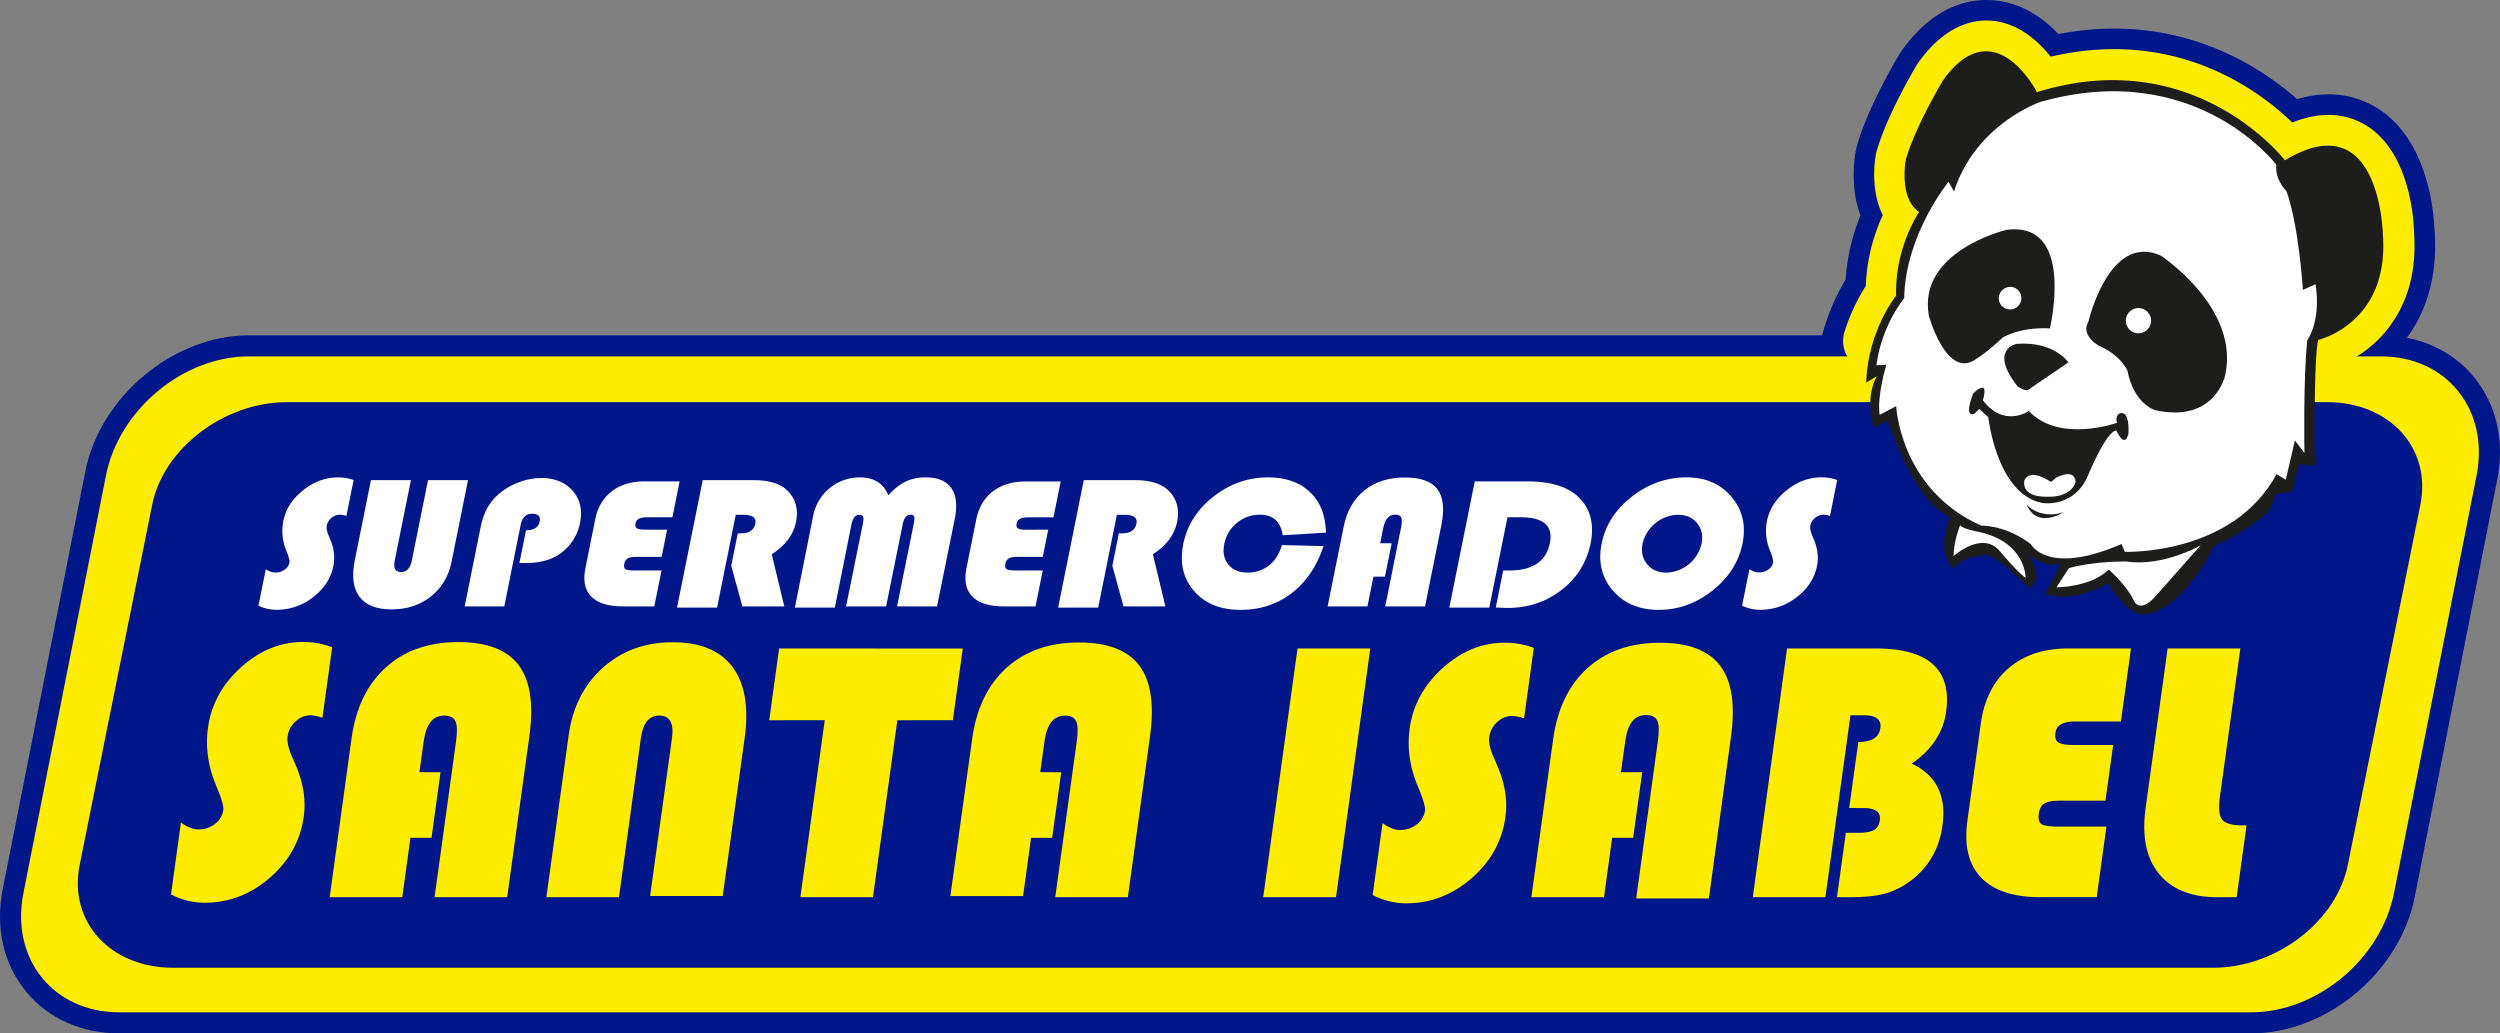<svg id="a5a1cb01-0e5f-4456-a8a3-8d864ca8b0ff" data-name="Capa 1" xmlns="http://www.w3.org/2000/svg" width="2019.97" height="834.94" viewBox="0 0 2019.97 834.94">
  <rect x="0" y="0" width="2019.97" height="834.94" fill="#808080" stroke="none"/>
  <g>
    <path d="M1583.11,408.46c-17.1-25.56-26.72-56.66-26.72-56.66l-11,6.14c-8.41-25.35,2.08-41.91,2.08-41.91l-8.61,5.21C1540.15,279.36,1563,251,1563,251c-1-39.36,18.59-67.6,18.59-67.6-16.61-11.3-10.8-42.14-10.8-42.14,7.62-26.87,30-64.11,30-64.11,41.54-58.21,76,9.36,76,9.36,127.66-39.66,200.38,55.09,200.38,55.09,77.44-47,79.19,60.68,79.19,60.68,4.92,71.37-52.39,84.46-52.39,84.46-3.92,19.48-2.56,101.45-2.56,101.45l-12.91-1-5.41,22-13.59,2.23L1866,422c-4.56,9.11-31.43,25.41-46.23,31.12,0,0-25.12,53.9-57.71,55.38-10,.47-24.73-18.92-27.52-25.08-8.6,4.17-28.17,15.1-51.08,8.64l12.68-24.44s-12.35,4.34-26.71-7.57c0,0,14.59,16.91,1.28,27.57,0,0-27.7-28.85-36.41-27.2s-17.49,2.06-24.6,11.18c0,0-15.55-10.58-3.18-41.29A73.88,73.88,0,0,1,1583.11,408.46Z" transform="translate(-30.97 -12.06)" style="fill: #001689"/>
    <path d="M1617.48,385.44c-13.37-20-21.53-45.7-21.61-46a41.43,41.43,0,0,0-59.73-23.81l-11,6.14a41.39,41.39,0,0,1,59.5,23.09c-2-5.9-.88-9.06-.75-9.4a17.36,17.36,0,0,1-1.5,2.7A41.4,41.4,0,0,0,1526,280.58l-8.6,5.21a41.39,41.39,0,0,1,62.82,36.68,88,88,0,0,1,15.32-46,40.58,40.58,0,0,1-4.63,5,41.36,41.36,0,0,0,13.42-31.59c-.64-24.51,11.39-43.16,11.51-43.35a41.05,41.05,0,0,1-5.16,6.23,41.41,41.41,0,0,0-5.86-63.64,17,17,0,0,1,6.64,8,28.33,28.33,0,0,1,0-8.72l-.09.46c-.23,1.22-.51,2.43-.85,3.63,4.42-15.58,18.09-41.44,25.68-54.08-.56.94-1.15,1.84-1.79,2.73,4.23-5.93,6.72-7.52,6.74-7.54-2.48,1.55-8.16,1.65-10.67.19,2.39,1.39,7.14,7.25,9.59,11.82.29.56.6,1.12.91,1.66A41.39,41.39,0,0,0,1689,126c97.4-30.22,153.21,38.14,155.54,41.08a41,41,0,0,0,54.09,9.91c9.21-5.59,13.32-5.87,13.36-5.87a9,9,0,0,1-5.49-2.2c3.93,4.18,8.13,21.13,8.47,34.22v-1.21c0,1.07,0,2.13.09,3.19,2.08,30.09-12.49,38.93-21.36,41.52.33-.1.66-.19,1-.26a41.39,41.39,0,0,0-31.37,32.18c-4.33,21.54-3.79,84.31-3.36,110.3a41.39,41.39,0,0,1,40.65-42.12c1.32,0,2.64,0,3.95.12l-12.91-1a41.4,41.4,0,0,0-43.38,31.4l-5.41,22a41.39,41.39,0,0,1,33.48-30.95l-13.58,2.24a41.4,41.4,0,0,0-32.58,27.8l-3.52,10.61a43,43,0,0,1,2.27-5.48,23.88,23.88,0,0,1,3.81-5.72c-3.92,3.92-19.3,13.41-27.91,16.73a41.35,41.35,0,0,0-22.63,21.14c-6.44,13.53-18.62,29.43-24.54,32a8.34,8.34,0,0,1,2.47-.44c9-.42,15.22,2.87,16.86,4.18a36.49,36.49,0,0,1-5.69-6.77s.37.63.89,1.76a41.21,41.21,0,0,0-54.39-20.91c-.45.2-.9.41-1.34.63l-2.19,1.1c-5.72,2.83-13.57,6.71-19.64,5a41.4,41.4,0,0,1,25.54,58.9l12.68-24.44a41.41,41.41,0,0,0-50.49-58.12c8.85-3.11,12.9-.75,13.62-.25l-.16-.12a41.4,41.4,0,0,0-57.77,58.93c-3.48-4-3.3-10.47-3.06-13.05a27.5,27.5,0,0,1,9.81-18.75,41.4,41.4,0,0,1,55.73,3.65c-35.89-37.38-55.53-42.7-74-39.2l-2.61.46c-10,1.74-30.87,5.34-46.93,25.93a41.4,41.4,0,0,1,55.94-8.76c10.34,7,10.15,14.47,10.15,14.54a21.8,21.8,0,0,1,1.78-6.13,41.4,41.4,0,0,0-18.76-51.92l.63.35A33.07,33.07,0,0,1,1617.48,385.44Zm-48.94,29.34c-19.62,48.65,2.26,80.08,18.28,91a41.39,41.39,0,0,0,55.93-8.77,17.07,17.07,0,0,1-7.82,5.42c.58-.16,2.31-.46,3.57-.67s2.54-.44,4-.72c-12.7,2.41-21-2.43-21.11-2.48,3.47,2.07,12.95,10.51,19.89,17.71A41.42,41.42,0,0,0,1697,519.9a55.32,55.32,0,0,0,20.89-38.31c2.26-24.55-12.21-43.43-16.7-48.63a41.4,41.4,0,0,1-57.77,58.91c23.89,19.82,50.21,20.62,66.88,14.76a41.41,41.41,0,0,1-50.49-58.12L1647.12,473a41.39,41.39,0,0,0,17.68,55.8,40.91,40.91,0,0,0,7.83,3.1c36.71,10.36,67.3-4.77,78.82-10.46l1.54-.76a41.19,41.19,0,0,1-55.12-18.83c-.22-.44-.42-.88-.62-1.32.24.51,25.2,51.3,67.17,49.32,54.79-2.49,87.31-66.45,93.28-79.24a41.43,41.43,0,0,1-22.63,21.13c.53-.2,53.61-21.73,68.36-51.21a41.6,41.6,0,0,0,2.27-5.48l3.52-10.61a41.37,41.37,0,0,1-32.57,27.8l13.58-2.23a41.39,41.39,0,0,0,33.49-31l5.41-22a41.39,41.39,0,0,1-43.41,31.41l12.91,1a41.39,41.39,0,0,0,44.49-38.06c.1-1.31.14-2.63.12-3.94-.61-36.79,0-82.8,1.76-92.65v.06a41.4,41.4,0,0,1-31.38,32.24c31.76-7.26,90.29-43.27,84.47-127.66.05.72.08,1.45.1,2.17-.21-12.91-3.6-78.62-49.78-104.12-18.61-10.28-49.72-17.11-92.29,8.72a41.41,41.41,0,0,1,54.32,10.19c-3.69-4.8-92-117.1-245.5-69.42a41.39,41.39,0,0,1,49.15,20.71c-4.43-8.68-28.77-52.13-73-55.4-19.28-1.43-47.69,4.5-73.61,40.81-.63.88-1.22,1.78-1.78,2.71-2.58,4.29-25.51,42.87-34.38,74.16-.34,1.2-.62,2.41-.85,3.63-1.81,9.6-9,58.77,28.2,84A41.4,41.4,0,0,1,1547.73,160l.22-.32c-2.8,4-27.31,40.87-26,92.3a41.34,41.34,0,0,1,9.11-27c-3.22,4-31.55,40.76-33.21,94.94a41.39,41.39,0,0,0,62.87,36.7l8.61-5.21a41.4,41.4,0,0,1-56.41-57.58c-3.51,5.54-20.3,35.26-6.41,77.12A41.39,41.39,0,0,0,1566,394.06l11-6.14a41.39,41.39,0,0,1-59.77-23.86c1.17,3.77,12,37.73,31.87,67.44a115,115,0,0,0,38.22,35.22,41.39,41.39,0,0,1-18.76-51.94Z" transform="translate(-30.97 -12.06)" style="fill: #001689"/>
    <path d="M1718.35,272s16.75-72.34,58.63-53.38c0,0,63.89,42.1,51.92,96.52,0,0-7.87,39-56.6,28.35,0,0-17.13-4.84-22.39-31.94,0,0-5.4-12.61-22.64-19.86C1727.35,291.64,1711.67,283.52,1718.35,272Z" transform="translate(-30.97 -12.06)" style="fill: #001689"/>
    <path d="M1759,281.28v.19c2.51-10.39,8.67-23.73,12.43-26.91-2.36,2-8.32,2.91-11.19,1.71h0a40,40,0,0,1-5.7-3.14c8.29,5.6,39,31.45,34.26,53.06l-.15.7a14.54,14.54,0,0,1,.57-2.25,1.14,1.14,0,0,1-.1.19,4,4,0,0,1,1.6-1.17c-.7.22-3.73.53-9.26-.68.82.18,1.63.38,2.43.61,6.4,1.81,8.12,4,8.4,4.47a13.74,13.74,0,0,1-1.41-4.46,41.13,41.13,0,0,0-2.59-8.41c-5.79-13.53-20.56-31.59-44.63-41.72,1,.43,2,.9,3,1.42,6.54,3.39,9.39,10.33,10.51,14.16a30.94,30.94,0,0,1-2.7,23.69A41.53,41.53,0,0,0,1759,281.28Zm-47.75,48.51a7,7,0,0,1,2.51,1.55,15.55,15.55,0,0,1-1.86-3.54,40.79,40.79,0,0,1-2.59-8.42c7.47,38.47,32.56,58.46,51.78,63.89.8.23,1.61.43,2.43.61,34.29,7.48,57.8-1.59,71.48-10.52,26.76-17.48,33.45-44.78,34.52-50.07,0,.23-.09.46-.15.7,14.28-64.91-37-118.53-69.57-140a42.68,42.68,0,0,0-5.7-3.14c-20.34-9.21-42-9.1-61,.3-37.89,18.73-51.69,67.08-55,81.46a41.19,41.19,0,0,1,4.54-11.47,52,52,0,0,0-5.22,41c6.41,22.06,25.24,33.29,30.86,36.21A27.15,27.15,0,0,0,1711.25,329.79Z" transform="translate(-30.97 -12.06)" style="fill: #001689"/>
    <path d="M1687.25,277.4s20.92-87-35-79.62c0,0-72.39,17-62.72,69.65,0,0,14.47,52.41,38.58,34.41,0,0,8.61-5.21,20.92-17C1649,284.79,1663.07,276.06,1687.25,277.4Z" transform="translate(-30.97 -12.06)" style="fill: #001689"/>
    <path d="M1727.5,287.06c4-16.77,14.78-74.16-16.19-108.54-15.74-17.48-38.66-25.22-64.53-21.8a38.6,38.6,0,0,0-4,.75c-53.34,12.54-105.49,54.64-94,117.42.21,1.19.49,2.37.81,3.53,4.41,16,18.2,54.43,50.8,65.6,17.58,6,36.7,2.73,52.45-9-1.07.8-2.18,1.55-3.32,2.24,2.09-1.27,13.29-8.32,28.16-22.62a41.18,41.18,0,0,1-7,5.39c-.53.34-1.08.65-1.64.94.24-.11,5.86-2.76,15.93-2.22A41.41,41.41,0,0,0,1727.5,287.06ZM1620.35,255a105,105,0,0,1-14.12,11.75l.45-.27a37.81,37.81,0,0,0-3.32,2.24c10.55-7.88,27.23-4.25,32.52,2.28-1.77-2.18-5-9.48-6.48-14.72.37,1.29.61,2.39.86,3.72-1.85-10,24.5-20.12,31.74-21.93-1.33.31-3,.62-4.31.8a8.26,8.26,0,0,1,1-.09c-3.47-.06-9-3.75-10.41-6.92,2.33,5.31,1.68,23.17-1.32,36.06a41.22,41.22,0,0,1,42.51-31.8c-31.87-1.72-55.53,8.62-64.49,15A40,40,0,0,0,1620.35,255Z" transform="translate(-30.97 -12.06)" style="fill: #001689"/>
    <path d="M1702.2,304.86s-11.25-17.17-41.72-15c0,0-23.11,4.29.79,34.54,0,0,5.82,3.76,8.18,2.84Z" transform="translate(-30.97 -12.06)" style="fill: #001689"/>
    <path d="M1736.82,282.17c-11.34-17.31-38.91-36.48-79.31-33.57a41.25,41.25,0,0,0-4.58.59c-14.49,2.69-32.73,12.93-40.5,33.63-7.87,21-2.36,43.58,16.36,67.28a41.47,41.47,0,0,0,10,9.1c15.41,10,31.18,12.27,45.62,6.67a41.57,41.57,0,0,0,8.42-4.44l32.75-22.37A41.4,41.4,0,0,0,1736.82,282.17Zm-82.33,6.51c12.72-4.93,24.46-2.11,29.26,1a41.07,41.07,0,0,1,10,9.1,31,31,0,0,1-3.21-4.67c1.09,2.28,3.06,11-2,21A28.71,28.71,0,0,1,1668,330.64a41.87,41.87,0,0,1-4.58.59c5.71-.41,7.82.75,7.84.77s-1.38-.82-3.73-4.4a41.4,41.4,0,0,1,11.24-56.85l-32.74,22.42A40.67,40.67,0,0,1,1654.49,288.68Z" transform="translate(-30.97 -12.06)" style="fill: #001689"/>
    <path d="M1741.45,353.72s-46.68,16.63-71.22-9.59c0,0-20,14.06-37.14-8.74,0,0,6.12-18.52-7.74-5.53,0,0-8.19,19.67.76,16.58l4.1-3.95,7.27,6.64s6.62,61.89,43.41,69.29c0,0,26.49,4.7,37.55-23.16,0,0,14.46-35,22.49-35.35,0,0,6.59,15.22,9.78,2.75,0,0,1.74-20.45-7.72-16.25C1743,346.41,1739.88,348.7,1741.45,353.72Z" transform="translate(-30.97 -12.06)" style="fill: #001689"/>
    <path d="M1727.56,314.72l.34-.11c-11.23,3.76-25.32,3.51-27.45,1.23a41.39,41.39,0,0,0-54-5.57c10.65-7.49,19.9.44,20,.53s-.08-.09-.23-.29a41.39,41.39,0,0,1,6.22,37.87c9.49-28.7-2.38-48.67-16.65-57.78-6.84-4.38-31.28-16.63-58.7,9a41.15,41.15,0,0,0-9.91,14.3c-13,31.33-4.22,50.2,5.48,60.52,12,12.73,30,17,47,11.1a41.24,41.24,0,0,0,15.19-9.29l4.1-3.95a41.39,41.39,0,0,1-56.61.72l7.26,6.64a41.42,41.42,0,0,1-13.25-26.16c1,9.43,11.73,92.46,76.41,105.48l.94.17c28.77,5.11,67.09-7.94,83.25-48.64-.07.18-.14.36-.22.54,3.25-7.82,8.38-17.93,10.53-20.75-2.15,2.83-10.73,10.3-24.37,10.93a41.38,41.38,0,0,1-39.91-24.9c9.5,21.95,27.37,34.09,47.78,32.47,15.25-1.21,33.79-11.27,40.09-35.9a42.69,42.69,0,0,0,1.15-6.75c1.16-13.66,0-38.75-20.48-53.38a45.39,45.39,0,0,0-45.26-4.24,40.29,40.29,0,0,0-7.81,4.54c-16,11.84-22.68,33.13-16.47,53A41.41,41.41,0,0,1,1727.56,314.72Zm31.78,69.53a37.34,37.34,0,0,1-34.07-2.54c-12.62-7.68-16.06-19.43-16.27-22.94a5.89,5.89,0,0,1,0,.84v-.46a40.52,40.52,0,0,1,1.15-6.75c3-11.6,15.74-24.69,33.58-26.1,18.65-1.48,31.82,10.45,34.73,17.16a41.39,41.39,0,0,0-39.91-24.9c-24.37,1.13-41.41,18.77-58.83,60.88-.08.18-.15.36-.22.55a4.11,4.11,0,0,1-.28.6c1.07-1.83,3.4-3.82,8.44-2.93l.94.18a5.62,5.62,0,0,1,2,.81c-4.6-3.51-10.89-20.74-12.47-34.13a40.82,40.82,0,0,0-13.21-26l-7.26-6.64a41.4,41.4,0,0,0-56.62.72l-4.1,3.95a41.08,41.08,0,0,1,15.19-9.29c12.82-4.43,27.83-1.13,38.23,8.39,12.33,11.29,13.43,26.52,12,32.13a22.44,22.44,0,0,1,.77-2.27,42.44,42.44,0,0,1-10,14.51l.21-.19c-7.6,6.6-26.62,11.19-43.32.07s-19.18-30.24-16.76-37.55a41.42,41.42,0,0,0,6.22,37.87c26.78,35.63,68.44,35.72,94,17.73a41.4,41.4,0,0,1-54-5.58c41.87,44.74,107.94,22.93,115.33,20.3a41.39,41.39,0,0,0,25.62-51.35c3.6,11.51.86,27.84-13.39,38.35a41.83,41.83,0,0,1-7.7,4.58Z" transform="translate(-30.97 -12.06)" style="fill: #001689"/>
    <path d="M1688.15,401.49s-17.16-12.08-21.5-1.15c0,0-3.66,13.56,18.83,13.07,0,0,18.29,1.29,22.51-11.78,0,0,.55-11.8-15.7-3.57Z" transform="translate(-30.97 -12.06)" style="fill: #001689"/>
    <path d="M1712,367.64c-8.08-5.7-29.41-18.18-52.77-11.21a48.07,48.07,0,0,0-31,28.63,39,39,0,0,0-1.49,4.47,50.55,50.55,0,0,0,9.09,44.15c7.8,10,22.92,21.72,50.61,21.11-1.28,0-2.56,0-3.83-.09,25.21,1.78,55-10,64.83-40.35a42.12,42.12,0,0,0,2-10.79A47.73,47.73,0,0,0,1728,361.32c-9-5.8-27.94-13.54-54.3-.19a40.89,40.89,0,0,0-7.7,5.05l-4.13,3.42A41.38,41.38,0,0,1,1712,367.64ZM1711,435l.1-.05c-4.23,2-16.81,3.51-28.66-4.42a35,35,0,0,1-15.81-30.83,41.7,41.7,0,0,1,2-10.79c3.12-9.66,12.19-17.36,19.81-16.82-1.27-.09-2.55-.12-3.83-.09h-.54c2.52.14,11.18,2.58,17.7,11.63a32,32,0,0,1,4.9,27.51,41.09,41.09,0,0,1-1.49,4.47A35,35,0,0,1,1685.34,435c-10.16,3.88-18.53,1.72-20.65.66l.28.16s-.19-.12-.62-.43a41.43,41.43,0,0,0,50.27-2l4.13-3.43A41.21,41.21,0,0,1,1711,435Z" transform="translate(-30.97 -12.06)" style="fill: #001689"/>
    <path d="M1698.93,425.65s-16.83,7.2-30.28-5.56C1668.65,420.06,1674.91,439.63,1698.93,425.65Z" transform="translate(-30.97 -12.06)" style="fill: #001689"/>
    <path d="M1682.66,387.59a12.91,12.91,0,0,1,14.48,2.47,41.4,41.4,0,0,0-67.91,42.67c4,12.49,15,28.4,33.69,35.6,12.37,4.75,32.26,7.4,56.83-6.9a41.39,41.39,0,0,0-37.09-73.84ZM1640.16,450c22.92,21.74,54.21,22.49,75,13.59a41.4,41.4,0,0,1-37.1-73.85,6.8,6.8,0,0,1-.7.38c1.76-.78,8.57-2.22,16.55,1.35A25,25,0,0,1,1708,407.32,41.4,41.4,0,0,1,1640.12,450Z" transform="translate(-30.97 -12.06)" style="fill: #001689"/>
    <path d="M1748.64,271.62a10.19,10.19,0,1,0,9.72-10.63h0A10.19,10.19,0,0,0,1748.64,271.62Z" transform="translate(-30.97 -12.06)" style="fill: #001689"/>
    <path d="M1707.29,273.59a51.58,51.58,0,1,0,49.09-53.95h0C1728.17,220.88,1706.07,245,1707.29,273.59Zm53,28.41a31.22,31.22,0,1,1,29.64-32.72v0A31.47,31.47,0,0,1,1760.35,302Z" transform="translate(-30.97 -12.06)" style="fill: #001689"/>
    <path d="M1646,253.85a9.12,9.12,0,1,0,8.65-10A9.39,9.39,0,0,0,1646,253.85Z" transform="translate(-30.97 -12.06)" style="fill: #001689"/>
    <path d="M1604.61,255.71a50.85,50.85,0,0,0,16.62,35.58,50.14,50.14,0,0,0,70.84-3.11l.11-.12a51.41,51.41,0,0,0-3.35-72.55,49.87,49.87,0,0,0-36.22-13.06C1624.93,203.71,1603.35,227.6,1604.61,255.71Zm52,29.44a32.72,32.72,0,0,1-23.49-8.4,31.7,31.7,0,0,1-10.31-21.84,31.27,31.27,0,0,1,8.25-22.7,32.66,32.66,0,0,1,46-2.09A31.42,31.42,0,0,1,1687.35,252C1688.1,269.47,1674.27,284.35,1656.61,285.15Z" transform="translate(-30.97 -12.06)" style="fill: #001689"/>
    <path d="M1809,452.73s-30.3,17.49-60,13c0,0-25.73-.42-46.4,5.37l-10,15.46s26.82.37,42.24-14.27c0,0,14,12.22,19.89,24.28,0,0,4.33,12.66,18.1-3Z" transform="translate(-30.97 -12.06)" style="fill: #001689"/>
    <path d="M1788.72,416.88l.28-.16c-6,3.36-22.16,9.75-33.33,8a41.71,41.71,0,0,0-5.58-.46c-3.25-.06-32.51-.31-58.23,6.9a41.44,41.44,0,0,0-23.58,17.35l-10,15.46a41.4,41.4,0,0,0,34.17,63.9c7.29.1,45-.66,71.32-25.65a41.4,41.4,0,0,1-55.77,1.15c3.75,3.34,8.77,9,10,11.4v0a40.6,40.6,0,0,1-2-4.83c4.4,12.84,16.19,28,36.13,31.93,10.73,2.13,31.8,2.24,52.22-21l36.07-40.69a41.4,41.4,0,0,0-51.7-63.25Zm-46.94,49.32c-.18.21-.28.31-.28.31,3.15-3.17,14-8.72,27.41-5.63,4.43,1,19.34,5.65,25,22.25a46.3,46.3,0,0,0-2-4.83c-8.89-18.11-25.06-33.06-29.81-37.21a41.38,41.38,0,0,0-55.76,1.14,2.37,2.37,0,0,1,.29-.25c-2.09,1.5-9.12,3.09-13.93,3.14,1.26,0,2.49.07,3.74.18a41.41,41.41,0,0,1,30.91,63.76l10-15.46A41.38,41.38,0,0,1,1713.78,511c12-3.35,29.07-3.91,34.65-3.84a39.65,39.65,0,0,1-5.66-.47c42.82,6.54,82.54-15.49,86.93-18A41.4,41.4,0,0,1,1778,425.32Z" transform="translate(-30.97 -12.06)" style="fill: #001689"/>
    <path d="M1667.61,479.06s.75-30-40.35-37.8c0,0-9.73-1.71-12.55-4.79,0,0-5.29,13.1-5.28,24.91,0,0,23.66-21.46,37.91-3.37C1647.35,458.06,1660.35,473.53,1667.61,479.06Z" transform="translate(-30.97 -12.06)" style="fill: #001689"/>
    <path d="M1709,480.12c.57-22.56-14.18-68.22-74.07-79.51l-.48-.09.31.06c-.34-.07-.91-.2-1.15-.28.06,0,5.83,1.88,11.67,8.27A41.39,41.39,0,0,0,1576.35,421c-1.39,3.44-8.31,21.54-8.3,40.44a41.4,41.4,0,0,0,69.19,30.63l-.58.51a12.65,12.65,0,0,1,2-1.29c-5.19,2.39-17.32.56-23.78-7.63.28.35.56.7.85,1,4.79,5.69,17,19.72,26.68,27.19A41.39,41.39,0,0,0,1709,480.07Zm-29.14-47.71a59.08,59.08,0,0,0-41.76-22.81c-28.18-2.35-50.35,15.59-56.47,21.15a41.33,41.33,0,0,1,69.21,30.63h0a38.79,38.79,0,0,1,2.37-9.66,41.53,41.53,0,0,1-69,12.69c8.17,8.94,20.25,14.87,35.91,17.63l-.48-.09c5.13,1,7.6,2.34,8.11,2.79-1.61-1.39-1.52-5-1.47-6.71a41.39,41.39,0,0,1,66.63-31.77l.19.15c-2.32-1.92-9-9.11-14.06-15.07C1679.29,431.71,1679.57,432.06,1679.85,432.41Z" transform="translate(-30.97 -12.06)" style="fill: #001689"/>
    <path d="M1965.3,733.72c-10.52,53.13-62.15,96.28-115.39,96.28H127.28c-53.28,0-87.9-43.17-77.39-96.3l66.7-337.4c10.5-53.12,62.19-96.3,115.47-96.3H1954.7c53.24,0,87.8,43.18,77.29,96.3Z" transform="translate(-30.97 -12.06)" style="fill: #ffed00"/>
    <path d="M1948.49,730.4c-9,45.54-53.28,82.6-98.71,82.6H127.42c-20.24,0-37.64-7.6-49-21.4C66.76,777.34,62.59,758,66.74,737l66.68-337.33c9-45.54,53.33-82.64,98.81-82.64H1954.56c20.2,0,37.56,7.59,48.88,21.37,11.72,14.26,15.89,33.67,11.74,54.64Zm100.22-330.81c6.16-31.14-.52-60.55-18.81-82.82C2012,295,1985.32,283,1954.77,283H232.05c-60.88,0-120.16,49.35-132.15,110L33.2,730.41c-6.15,31.13.53,60.52,18.83,82.79C69.94,835,96.66,847,127.22,847H1850c60.83,0,120-49.35,132-110Z" transform="translate(-30.97 -12.06)" style="fill: #001689"/>
    <path d="M1965.3,733.72c-10.52,53.13-62.15,96.28-115.39,96.28H127.28c-53.28,0-87.9-43.17-77.39-96.3l66.7-337.4c10.5-53.12,62.19-96.3,115.47-96.3H1954.7c53.24,0,87.8,43.18,77.29,96.3Z" transform="translate(-30.97 -12.06)" style="fill: #ffed00"/>
    <path d="M1928,710.82C1918.77,756.76,1870,794,1819,794H170.92C120,794,86.1,756.76,95.36,710.82l58.52-290.74C163.12,374.26,212,337,262.94,337H1911.11c50.89,0,84.69,37.26,75.46,83.08Z" transform="translate(-30.97 -12.06)" style="fill: #001689"/>
    <path d="M299.35,535l-7.86,57a33.4,33.4,0,0,0-9.57-2,17.48,17.48,0,0,0-12.13,5,19.42,19.42,0,0,0-6.44,12.07q-.84,6,3.13,15.27l3.42,7.94q9.24,21.43,6.51,41.43-4,29.24-27.31,49.49t-52.79,20.25a58.49,58.49,0,0,1-27.15-6.71l8-58.09q7.62,5.55,14.14,5.55a21.17,21.17,0,0,0,13.42-4.48,16.9,16.9,0,0,0,6.69-11.25q.6-4.41-5.63-19.27-10-23.52-6.75-47.06,3.91-28.36,26.64-48.87T276,530.77A65.3,65.3,0,0,1,299.35,535Z" transform="translate(-30.97 -12.06)" style="fill: #ffed00"/>
    <path d="M386.92,636l-7.31,53h-17L356,737H297.36L315,608.8q5.08-37,27.76-57.49t58.61-20.45q34.62,0,48.66,18.6t8.67,57.35L440.77,737H382.09l17.38-126q1.61-11.65-.5-16.17c-1.41-3-4.45-4.57-9.13-4.57q-13.62,0-16.52,20.73l-3.47,25Z" transform="translate(-30.97 -12.06)" style="fill: #ffed00"/>
    <path d="M472.43,737l18-130.75q4.71-34.21,27.69-54.76T574.59,531q33.36,0,48.28,20t9.77,57.43L614.92,736H556.25l17.69-127.62q2.5-18.14-10.29-18.14-12.36,0-14.86,18.14L531.1,737Z" transform="translate(-30.97 -12.06)" style="fill: #ffed00"/>
    <path d="M756,594,736.32,737H677.66l19.71-143H652.49l8-58,148.38.08-8,57.92Z" transform="translate(-30.97 -12.06)" style="fill: #ffed00"/>
    <path d="M888.42,636.05l-7.31,53H864.06l-6.47,47H798.86l17.61-126.94q5.1-37,27.78-57.48t58.57-20.45q34.62,0,48.66,18.59t8.68,57.34L942.27,737H883.59L901,611q1.59-11.67-.51-16.19t-9.1-4.54q-13.62,0-16.48,20.68l-3.46,25Z" transform="translate(-30.97 -12.06)" style="fill: #ffed00"/>
    <path d="M1138.16,536l-27.72,201h-58.81l27.73-201Z" transform="translate(-30.97 -12.06)" style="fill: #ffed00"/>
    <path d="M1270.25,535.53l-7.86,57a33.74,33.74,0,0,0-9.57-2,17.57,17.57,0,0,0-12.13,5,19.48,19.48,0,0,0-6.43,12q-.84,6,3.12,15.28l3.42,7.94q9.27,21.45,6.52,41.44-4,29.22-27.31,49.48t-52.78,20.25a58.57,58.57,0,0,1-27.17-6.71l8-58.08q7.62,5.52,14.14,5.54a21.22,21.22,0,0,0,13.43-4.48,16.81,16.81,0,0,0,6.72-11.13q.62-4.41-5.63-19.27-10-23.53-6.75-47.07,3.91-28.35,26.64-48.87T1247,531.36A65.68,65.68,0,0,1,1270.25,535.53Z" transform="translate(-30.97 -12.06)" style="fill: #ffed00"/>
    <path d="M1357.87,636l-7.32,53h-17L1327,737H1268.3l17.6-127.65q5.1-37,27.76-57.48t58.59-20.46q34.62,0,48.65,18.61t8.68,57.34L1411.71,738H1353l17.53-127.29q1.62-11.76-.5-16.33t-9.22-4.57q-13.77,0-16.65,20.89l-3.48,25.3Z" transform="translate(-30.97 -12.06)" style="fill: #ffed00"/>
    <path d="M1474.9,536h71.65q63.89,0,56.87,51.06-3.5,25.28-27.73,42,29.74,14,24.79,50-3.81,27.57-24.73,43.92a63,63,0,0,1-21,10.9q-10.86,3.11-28.52,3.08h-11l7.16-52h10q8.82,0,12.75-2.28c2.62-1.51,4.2-4.18,4.72-8,.9-6.49-3.57-9.72-13.42-9.74H1525.1l7.37-53.36q16.27,0,17.83-11.25Q1551.71,590,1537,590h-10.88l-20.27,147H1447.2Z" transform="translate(-30.97 -12.06)" style="fill: #ffed00"/>
    <path d="M1738.37,614l-6.21,45h-37.91q-7.92,0-11.57,2.38t-4.42,8.09q-.88,6.45,2.21,8.48c2,1.34,6.59,2,13.55,2h38.92l-7.86,57h-45.73q-32.67,0-47.76-15.88t-11-45.79l10.82-78.48q4-29,22.54-44.92T1702.18,536h50.62l-8.15,59h-37.49q-14.21,0-15.48,9.29c-.5,3.64.28,6.16,2.34,7.58s6,2.13,11.75,2.13Z" transform="translate(-30.97 -12.06)" style="fill: #ffed00"/>
    <path d="M1782.41,536h58.74l-16.5,119.64q-1.94,14.07,1.82,18.7t16.75,4.66h2.94l-8,58h-15.48q-32.07,0-47.43-19.1t-10.64-53Z" transform="translate(-30.97 -12.06)" style="fill: #ffed00"/>
    <path d="M316.68,399.93l-5.85,29a19.16,19.16,0,0,0-5.18-1,10.53,10.53,0,0,0-6.78,2.54,10.34,10.34,0,0,0-3.84,6.11c-.42,2,0,4.63,1.28,7.76l1.64,4a36.11,36.11,0,0,1,2.41,21q-3,14.84-16.3,25.13a47.14,47.14,0,0,1-29.52,10.29,33.66,33.66,0,0,1-14.74-3.32l5.94-29.51a14,14,0,0,0,7.61,2.74,12.84,12.84,0,0,0,7.49-2.27,9.09,9.09,0,0,0,4-5.71c.29-1.49-.55-4.76-2.55-9.79a41.06,41.06,0,0,1-2.39-23.84q2.91-14.42,15.92-24.83T304,397.82A37.45,37.45,0,0,1,316.68,399.93Z" transform="translate(-30.97 -12.06)" style="fill: #fff"/>
    <path d="M409.12,400l-13.31,66.08Q392.29,483.54,379.1,494t-31.63,10.45q-18.35,0-26-10.15t-3.9-29.19L330.69,400H363l-13.1,65q-1.86,9.27,5.17,9.26,6.79,0,8.66-9.26l13.1-65Z" transform="translate(-30.97 -12.06)" style="fill: #fff"/>
    <path d="M450.62,467,456,440.48q9.63,0,11-6.94,1.29-6.39-6.07-6.39t-9.22,8.76L438.42,502h-32l12.69-63a59,59,0,0,1,5.32-16,42,42,0,0,1,9.47-11.67A52.75,52.75,0,0,1,450,401.82a51.39,51.39,0,0,1,18.26-3.51q16.39,0,25.45,10.36t5.95,25.7a39.65,39.65,0,0,1-14.88,24.14Q473.92,467,455.49,467Z" transform="translate(-30.97 -12.06)" style="fill: #fff"/>
    <path d="M570,440l-4.44,22H544.73c-3,0-5.24.41-6.61,1.26a6,6,0,0,0-2.73,4.24c-.45,2.26-.11,3.74,1.05,4.45S540.1,473,544,473h21.49l-5.85,29H534.21q-17.75,0-25.51-7.93T504,471l7.92-39.45q3-14.56,13.41-22.55t26.58-8h28.19l-5.85,29H553.55q-8.12,0-9.1,4.9-.57,2.87,1.12,4t6.66,1.12Z" transform="translate(-30.97 -12.06)" style="fill: #fff"/>
    <path d="M625.45,428l-15.09,75H578l20.75-103h41.32q18.9,0,27.52,8.82,9.61,9.85,6.56,25-3.12,15.48-19.6,26.08L664.66,502H630.8l-9-32.82L627.08,443h2.71q9.93,0,11.52-8,1.43-7-10-7Z" transform="translate(-30.97 -12.06)" style="fill: #fff"/>
    <path d="M673.23,503,688,428.8a38.3,38.3,0,0,1,38-31q16.71,0,22.79,14.46,7-7.8,14-11.13A37,37,0,0,1,779,397.8q14.58,0,20.63,8.67t2.75,25L788.08,502h-32.3l13.36-66q1-4.87.48-6.46c-.34-1.05-1.34-1.58-3-1.58-3.15,0-5.21,2.5-6.22,7.51L746.93,502H714.6L728,436c.66-3.2.81-5.34.43-6.42S727,428,725.29,428c-3.18,0-5.32,2.68-6.39,8l-13.37,67Z" transform="translate(-30.97 -12.06)" style="fill: #fff"/>
    <path d="M877.94,440l-4.43,22H852.67c-3,0-5.24.41-6.62,1.26a6,6,0,0,0-2.73,4.24c-.45,2.26-.11,3.74,1,4.45S848,473,852,473h21.49l-5.84,29H842.14q-17.75,0-25.52-7.93t-4.73-23l7.92-39.45q3-14.56,13.41-22.55t26.58-8H888l-5.84,29H861.49q-8.13,0-9.11,4.9c-.39,1.91,0,3.24,1.12,4s3.36,1.12,6.66,1.12Z" transform="translate(-30.97 -12.06)" style="fill: #fff"/>
    <path d="M933.39,428,918.3,503H885.92l20.74-103H948q18.9,0,27.53,8.82,9.59,9.85,6.55,25-3.13,15.48-19.6,26.08L972.59,502H938.73l-9-32.82L935,443h2.72q9.91,0,11.52-8,1.43-7-10-7Z" transform="translate(-30.97 -12.06)" style="fill: #fff"/>
    <path d="M1066.8,452.48l33.6.82q-8.3,24.65-25.82,38.08t-41.35,13.44q-24.24,0-37.49-15.27t-8.69-37.92q4.59-22.77,24.37-38.31t44.16-15.54q24,0,37,15.25,9,10.53,9.81,29.37l-35,2.16q-2.43-16.63-18.66-16.63a28.06,28.06,0,0,0-18.41,6.7,29,29,0,0,0-10.16,17.05q-2,10,3.28,16.48t15.39,6.51a27.31,27.31,0,0,0,17.49-5.73Q1063.52,463.21,1066.8,452.48Z" transform="translate(-30.97 -12.06)" style="fill: #fff"/>
    <path d="M1155.45,451,1150,478h-9.32l-4.83,24h-32.16l13-64.62q3.8-18.74,16.75-29.14t32.69-10.38q19,0,26.2,9.42t3.25,29.07L1182.4,502h-32.18L1163,438.35c.8-3.93.85-6.65.16-8.18s-2.32-2.28-4.9-2.28c-5,0-8.19,3.49-9.59,10.46L1146.16,451Z" transform="translate(-30.97 -12.06)" style="fill: #fff"/>
    <path d="M1249,430l-14.72,73H1202l20.55-102h42.05q27.52,0,40.76,11.76,15.66,14.08,10.8,38.21a61.79,61.79,0,0,1-23.41,37.68q-18.75,14.61-43.69,14.6c-2,0-5.11-.13-9.51-.35l6-29.9h5q28.23,0,32.7-22.17,4.18-20.82-23.57-20.83Z" transform="translate(-30.97 -12.06)" style="fill: #fff"/>
    <path d="M1393.69,397.78q23,0,36.33,15.76t8.86,37.72q-4.5,22.33-24.23,37.95t-43.47,15.61q-23.61,0-37.09-15.68t-9-37.88q4.5-22.39,24.43-37.94T1393.69,397.78Zm-7,30.22a30.25,30.25,0,0,0-28.55,23.37q-1.94,9.67,3.68,16.52t15.45,6.85a30.13,30.13,0,0,0,28.56-23.37q1.92-9.75-3.6-16.56T1386.67,428Z" transform="translate(-30.97 -12.06)" style="fill: #fff"/>
    <path d="M1515.42,399.93l-5.85,29a19.16,19.16,0,0,0-5.18-1,10.53,10.53,0,0,0-6.78,2.54,10.35,10.35,0,0,0-3.85,6.11c-.4,2,0,4.63,1.3,7.76l1.63,4q4.47,10.89,2.41,21-3,14.84-16.29,25.13a47.25,47.25,0,0,1-29.52,10.29,33.52,33.52,0,0,1-14.74-3.32l5.94-29.51a13.93,13.93,0,0,0,7.64,2.68,12.84,12.84,0,0,0,7.49-2.27,9.06,9.06,0,0,0,4-5.71c.3-1.49-.54-4.76-2.55-9.79a41,41,0,0,1-2.39-23.88q2.91-14.41,15.93-24.83t28.18-10.41A37.32,37.32,0,0,1,1515.42,399.93Z" transform="translate(-30.97 -12.06)" style="fill: #fff"/>
    <path d="M1715.15,411.06s-14.67-10.33-18.38-1c0,0-3.13,11.6,16.1,11.18,0,0,15.63,1.1,19.26-10.07,0,0,.45-10.1-13.43-3Z" transform="translate(-30.97 -12.06)" style="fill: #001689"/>
    <path d="M1735.53,382.13c-6.92-4.87-25.16-15.54-45.14-9.58a41.06,41.06,0,0,0-26.53,24.51,32.77,32.77,0,0,0-1.28,3.85,43.24,43.24,0,0,0,7.8,37.74c6.68,8.52,19.6,18.56,43.26,18a32.38,32.38,0,0,1-3.27-.08c21.54,1.52,47-8.54,55.43-34.45a35.69,35.69,0,0,0,1.69-9.33,40.79,40.79,0,0,0-18.4-36.1c-7.67-5-23.9-11.55-46.41-.12a34.27,34.27,0,0,0-6.51,4.26l-3.55,2.92A35.42,35.42,0,0,1,1735.53,382.13Zm-.75,57.87h.08c-3.63,1.71-14.41,3-24.59-3.75a30,30,0,0,1-13.6-26.43,35.92,35.92,0,0,1,1.7-9.36c2.68-8.26,10.45-14.84,17-14.38a32.85,32.85,0,0,0-3.29-.08h-.46c2.16.12,9.58,2.21,15.18,10a27.44,27.44,0,0,1,4.22,23.59,38.16,38.16,0,0,1-1.29,3.87A30,30,0,0,1,1712.64,440c-8.72,3.33-15.9,1.48-17.71.57l.23.13-.53-.36a35.55,35.55,0,0,0,43.07-1.64l3.56-2.95A35.09,35.09,0,0,1,1734.78,440Z" transform="translate(-30.97 -12.06)" style="fill: #001689"/>
    <path d="M1724.35,431.75S1710,437.9,1698.47,427C1698.48,427,1703.83,443.7,1724.35,431.75Z" transform="translate(-30.97 -12.06)" style="fill: #001689"/>
    <path d="M1710.44,399.2a11,11,0,0,1,12.4,2.12,35.39,35.39,0,0,0-58.07,36.48,49.66,49.66,0,0,0,28.81,30.45c10.57,4.06,27.58,6.33,48.59-5.91a35.4,35.4,0,0,0-31.73-63.14Zm-36.32,53.48c19.6,18.6,46.35,19.24,64.16,11.62a35.41,35.41,0,0,1-31.74-63.15,4.46,4.46,0,0,1-.6.33c1.51-.67,7.34-1.91,14.17,1.14a21.47,21.47,0,0,1,12.08,13.58,35.39,35.39,0,0,1-58.07,36.48Z" transform="translate(-30.97 -12.06)" style="fill: #001689"/>
    <path d="M1818.51,454.91s-25.91,14.95-51.3,11.08c0,0-22-.35-39.68,4.6L1719,483.8s23,.32,36.13-12.21c0,0,11.94,10.46,17,20.77,0,0,3.7,10.84,15.47-2.55Z" transform="translate(-30.97 -12.06)" style="fill: #001689"/>
    <path d="M1800.82,424.25l.24-.14c-5.18,2.87-19,8.34-28.52,6.88a36.24,36.24,0,0,0-4.76-.4c-2.79,0-27.8-.25-49.8,5.91a35.3,35.3,0,0,0-20.15,14.83l-8.58,13.21a35.41,35.41,0,0,0,29.23,54.66c6.23.09,38.5-.57,61-21.94a35.41,35.41,0,0,1-47.71,1c3.22,2.86,7.51,7.75,8.57,9.77h0a33.42,33.42,0,0,1-1.72-4.16c3.75,11,13.84,23.94,30.89,27.33,9.19,1.82,27.2,1.92,44.66-17.94l30.85-34.8a35.4,35.4,0,0,0-44.18-54.14ZM1761,466c-.15.18-.23.26-.23.26,2.69-2.72,12-7.46,23.45-4.82,3.79.87,16.55,4.83,21.4,19a36.84,36.84,0,0,0-1.73-4.16c-7.59-15.47-21.4-28.24-25.45-31.79a35.41,35.41,0,0,0-47.71,1l.25-.22c-1.79,1.29-7.8,2.65-11.93,2.69h.41a35.41,35.41,0,0,1,29.22,54.66l8.57-13.22a35.46,35.46,0,0,1-20.15,14.83c10.23-2.87,24.86-3.35,29.63-3.29a35.63,35.63,0,0,1-4.84-.4c36.62,5.58,70.58-13.25,74.33-15.42A35.4,35.4,0,0,1,1792,431Z" transform="translate(-30.97 -12.06)" style="fill: #001689"/>
    <path d="M1697.59,477.44s.64-25.69-34.52-32.32c0,0-8.31-1.46-10.72-4.1,0,0-4.52,11.22-4.52,21.31,0,0,20.24-18.35,32.43-2.88C1680.26,459.45,1691.41,472.7,1697.59,477.44Z" transform="translate(-30.97 -12.06)" style="fill: #001689"/>
    <path d="M1733,478.32c.48-19.29-12.15-58.33-63.35-68l-.43-.08s-.51-.12-.7-.18a25.88,25.88,0,0,1,10,7.11,35.39,35.39,0,0,0-59,10.59c-1.19,2.94-7.11,18.41-7.11,34.56a35.4,35.4,0,0,0,59.19,26.22l-.49.44a9.46,9.46,0,0,1,1.67-1.1c-4.44,2-14.81.47-20.33-6.53.23.3.47.59.7.87,4.11,4.87,14.54,16.9,22.88,23.3A35.4,35.4,0,0,0,1733,478.31Zm-24.92-40.79a50.57,50.57,0,0,0-35.71-19.47c-24.09-2-43.06,13.34-48.3,18.09a35.35,35.35,0,0,1,59.19,26.22h0a33.79,33.79,0,0,1,2-8.29,35.51,35.51,0,0,1-59.08,10.82c7,7.68,17.34,12.76,30.76,15.12l-.44-.08c4.4.83,6.51,2,7,2.39-1.37-1.19-1.3-4.26-1.26-5.73a35.39,35.39,0,0,1,56.94-27.21l.17.13a148.58,148.58,0,0,1-12-12.84,33.53,33.53,0,0,0-2.77-2.94A35.38,35.38,0,0,1,1708.06,437.53Z" transform="translate(-30.97 -12.06)" style="fill: #001689"/>
    <path d="M1544.86,286.94c7.16-22.33,18.13-36,18.13-36-1-39.36,18.59-67.6,18.59-67.6-16.61-11.3-10.8-42.14-10.8-42.14,7.62-26.87,30-64.11,30-64.11,41.54-58.21,76,9.36,76,9.36,127.66-39.66,200.38,55.09,200.38,55.09,77.44-47,79.19,60.68,79.19,60.68,4.92,71.37-52.39,84.46-52.39,84.46-1,5.09-1.69,14.44-2.11,25.48" transform="translate(-30.97 -12.06)" style="fill: #ffed00"/>
    <path d="M1568.91,294.52a99.82,99.82,0,0,1,13.94-28.14,25.3,25.3,0,0,0,5.36-16.06,99.6,99.6,0,0,1,14.27-52.95,25,25,0,0,0-6.54-34.55,3.42,3.42,0,0,1,.74.68c-1.65-2.42-2.19-11.42-1.07-17.84a23.14,23.14,0,0,1-.54,2.33c5.48-19.34,21.64-48.48,27.41-58.08-.33.56-.69,1.1-1.07,1.63,8-11.15,13.38-13.33,14.79-13.24,5,.35,14.48,11,19,19.58a25,25,0,0,0,29.43,12.31c108.81-33.81,170.8,43.29,173.38,46.59-.46-.59-.82-1.1-1.23-1.73a24.85,24.85,0,0,0,33.75,7.75c11.69-7.1,21.37-9.86,25.89-7.38,9.48,5.21,15.23,31.27,15.58,47.29V204c3.22,46.65-27.33,57-33.49,58.62A24.33,24.33,0,0,0,1880,281.81c-.77,3.82-1.88,11-2.58,29.45h0a24.84,24.84,0,0,0,49.64,1.88h0c.59-15.34,1.4-20.34,1.63-21.5a24.84,24.84,0,0,1-18.81,19.3c27-6.17,76.69-37.17,71.64-110.38,0,.43,0,.86.06,1.3-.19-11.31-3-68.81-41.22-89.89-14.78-8.17-39.91-13.34-75.7,8.38a24.84,24.84,0,0,1,32.59,6.11c-3.4-4.43-84.9-108-227.45-63.69a24.84,24.84,0,0,1,29.5,12.43c-2.29-4.47-23.34-43.74-59.49-46.42-15-1.11-37.46,3.87-58.9,33.92-.38.53-.73,1.07-1.07,1.62-1,1.64-24.21,40.42-32.64,70.15-.2.71-.37,1.44-.51,2.17-.9,4.8-8,47.41,21.24,67.28a24.86,24.86,0,0,1-6.56-34.53l.13-.18c-2.49,3.57-24.22,36.26-23,82.42a24.9,24.9,0,0,1,5.47-16.21c-1.42,1.77-14.1,18-22.42,44h0a24.84,24.84,0,1,0,47.13,15.7l.18-.55Z" transform="translate(-30.97 -12.06)" style="fill: #ffed00"/>
    <path d="M1583.11,408.46c-17.1-25.56-26.72-56.66-26.72-56.66l-11,6.14c-8.41-25.35,2.08-41.91,2.08-41.91l-8.61,5.21C1540.15,279.36,1563,251,1563,251c-1-39.36,18.59-67.6,18.59-67.6-16.61-11.3-10.8-42.14-10.8-42.14,7.62-26.87,30-64.11,30-64.11,41.54-58.21,76,9.36,76,9.36,127.66-39.66,200.38,55.09,200.38,55.09,77.44-47,79.19,60.68,79.19,60.68,4.92,71.37-52.39,84.46-52.39,84.46-3.92,19.48-2.56,101.45-2.56,101.45l-12.91-1-5.41,22-13.59,2.23L1866,422c-4.56,9.11-31.43,25.41-46.23,31.12,0,0-25.12,53.9-57.71,55.38-10,.47-24.73-18.92-27.52-25.08-8.6,4.17-28.17,15.1-51.08,8.64l12.68-24.44s-12.35,4.34-26.71-7.57c0,0,14.59,16.91,1.28,27.57,0,0-27.7-28.85-36.41-27.2s-17.49,2.06-24.6,11.18c0,0-15.55-10.58-3.18-41.29A73.88,73.88,0,0,1,1583.11,408.46Z" transform="translate(-30.97 -12.06)" style="fill: #1d1d1b"/>
    <path d="M1891.7,246.26s-3.16-51.34-13.31-79.82c0,0-9.24-8.41-8.24-21.33,0,0-65.09-86.26-190.53-50.72,0,0-52.26,17.69-69.85,72.38l-4.37-7.84s-35,42.62-35.87,94.14c0,0-18.31,21.75-22.44,54.13l8-.37s-7.69,25.27-5.38,40.46l13.35-7.06s3.11,67.42,68.79,96.55c0,0,19.27-.88,40.09,15,0,0,13.28,25.94,73.17-.17l2.71,6.32s87,3.23,122.57-62.77l7.46,4.5,7.38-31.7,7.7,10.08s-1.08-58.64,2.26-91c0,0,11.35-15,6.75-45.35Z" transform="translate(-30.97 -12.06)" style="fill: #fff"/>
    <path d="M1718.35,272s16.75-72.34,58.63-53.38c0,0,63.89,42.1,51.92,96.52,0,0-7.87,39-56.6,28.35,0,0-17.13-4.84-22.39-31.94,0,0-5.4-12.61-22.64-19.86C1727.35,291.64,1711.67,283.52,1718.35,272Z" transform="translate(-30.97 -12.06)" style="fill: #1d1d1b"/>
    <path d="M1687.25,277.4s20.92-87-35-79.62c0,0-72.39,17-62.72,69.65,0,0,14.47,52.41,38.58,34.41,0,0,8.61-5.21,20.92-17C1649,284.79,1663.07,276.06,1687.25,277.4Z" transform="translate(-30.97 -12.06)" style="fill: #1d1d1b"/>
    <path d="M1702.2,304.86s-11.25-17.17-41.72-15c0,0-23.11,4.29.79,34.54,0,0,5.82,3.76,8.18,2.84Z" transform="translate(-30.97 -12.06)" style="fill: #1d1d1b"/>
    <path d="M1741.45,353.72s-46.68,16.63-71.22-9.59c0,0-20,14.06-37.14-8.74,0,0,6.12-18.52-7.74-5.53,0,0-8.19,19.67.76,16.58l4.1-3.95,7.27,6.64s6.62,61.89,43.41,69.29c0,0,26.49,4.7,37.55-23.16,0,0,14.46-35,22.49-35.35,0,0,6.59,15.22,9.78,2.75,0,0,1.74-20.45-7.72-16.25C1743,346.41,1739.88,348.7,1741.45,353.72Z" transform="translate(-30.97 -12.06)" style="fill: #1d1d1b"/>
    <path d="M1688.15,401.49s-17.16-12.08-21.5-1.15c0,0-3.66,13.56,18.83,13.07,0,0,18.29,1.29,22.51-11.78,0,0,.55-11.8-15.7-3.57Z" transform="translate(-30.97 -12.06)" style="fill: #fff"/>
    <path d="M1698.93,425.65s-16.83,7.2-30.28-5.56C1668.65,420.06,1674.91,439.63,1698.93,425.65Z" transform="translate(-30.97 -12.06)" style="fill: #1d1d1b"/>
    <path d="M1748.64,271.62a10.19,10.19,0,1,0,9.72-10.63h0A10.19,10.19,0,0,0,1748.64,271.62Z" transform="translate(-30.97 -12.06)" style="fill: #fff"/>
    <path d="M1646,253.85a9.12,9.12,0,1,0,8.65-10A9.39,9.39,0,0,0,1646,253.85Z" transform="translate(-30.97 -12.06)" style="fill: #fff"/>
    <path d="M1809,452.73s-30.3,17.49-60,13c0,0-25.73-.42-46.4,5.37l-10,15.46s26.82.37,42.24-14.27c0,0,14,12.22,19.89,24.28,0,0,4.33,12.66,18.1-3Z" transform="translate(-30.97 -12.06)" style="fill: #fff"/>
    <path d="M1667.61,479.06s.75-30-40.35-37.8c0,0-9.73-1.71-12.55-4.79,0,0-5.29,13.1-5.28,24.91,0,0,23.66-21.46,37.91-3.37C1647.35,458.06,1660.35,473.53,1667.61,479.06Z" transform="translate(-30.97 -12.06)" style="fill: #fff"/>
  </g>
</svg>

